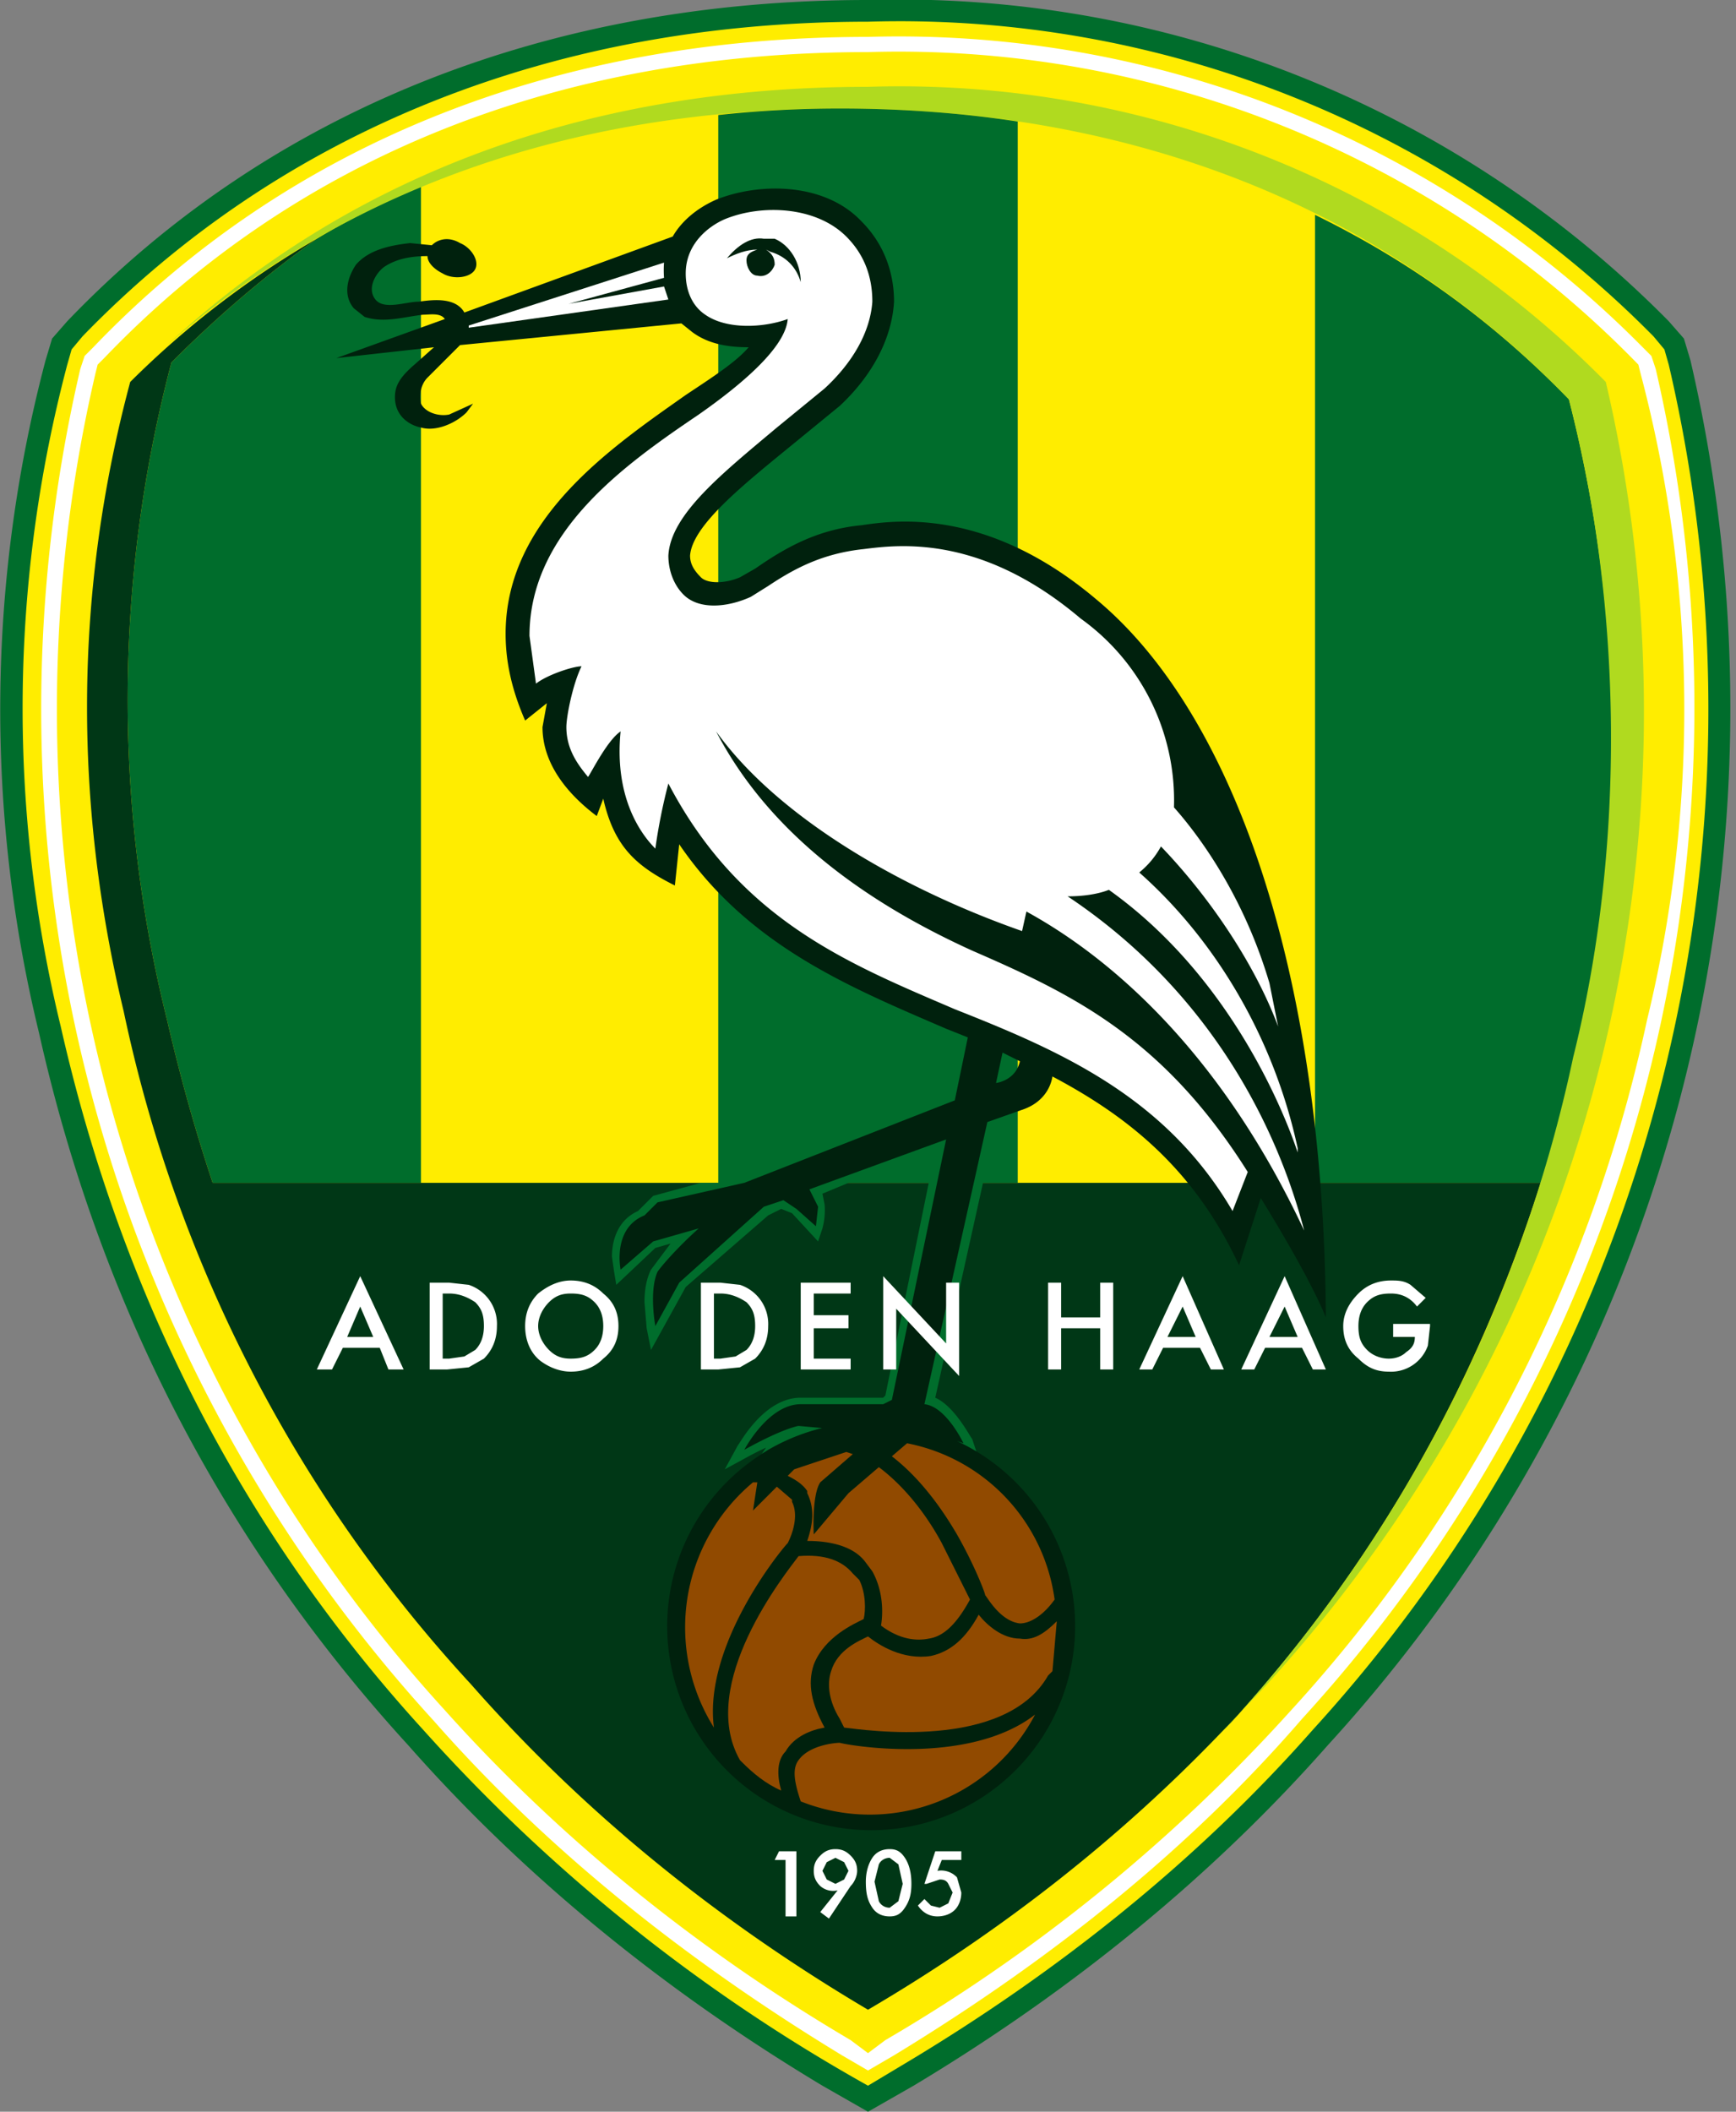 <svg height="973" width="800" xmlns="http://www.w3.org/2000/svg"><rect width="100%" height="100%" fill="#808080" stroke="none"/><path d="m779 166-3-10-7-8a498 498 0 0 0 -369-148c-148 0-276 51-369 148l-7 8-3 10a630 630 0 0 0 -3 310c28 125 85 235 170 328 52 59 116 112 191 157l21 12 21-12c75-45 139-98 191-157a708 708 0 0 0 167-638z" fill="#006d2c"/><path d="m769 168-2-7-5-6a488 488 0 0 0 -362-145c-145 0-270 50-362 145l-5 6-2 7a620 620 0 0 0 -3 305c28 124 84 233 167 324a799 799 0 0 0 205 164l15-9c74-44 138-96 190-155a698 698 0 0 0 164-629z" fill="#ffed00"/><path d="m763 170-2-6-4-4a482 482 0 0 0 -357-143c-144 0-267 49-357 143l-4 4-2 6a691 691 0 0 0 163 623c51 58 114 109 188 154l12 7 12-7c74-45 137-96 188-155a691 691 0 0 0 163-622zm-4 300a684 684 0 0 1 -164 318 785 785 0 0 1 -187 152l-8 6-8-6c-73-43-136-95-187-152a684 684 0 0 1 -161-616l1-4 3-3c89-93 210-141 352-141a475 475 0 0 1 355 144l1 4a605 605 0 0 1 3 298z" fill="#fff"/><path d="m79 167a609 609 0 0 0 -2 303c6 26 13 51 21 75h96v-459c-17 7-33 15-48 24-24 17-46 36-67 57zm644 17c-34-35-72-63-117-85v446h104a640 640 0 0 0 13-361z" fill="#006d2c"/><path d="m567 794c66-72 113-155 143-249h-612c-8-24-15-49-21-75a609 609 0 0 1 2-303c21-21 43-40 67-57a420 420 0 0 0 -86 66c-26 97-26 194-3 290a657 657 0 0 0 160 310c51 58 112 108 183 150 63-37 117-80 163-128z" fill="#003716"/><path d="m740 176a457 457 0 0 0 -340-136c-135 0-242 44-323 119 79-69 182-109 310-109 142 0 255 50 336 134 25 96 26 207 2 303a657 657 0 0 1 -158 307l-4 4 20-21a665 665 0 0 0 157-601z" fill="#b0da1f"/><path d="m387 50c-19 0-38 1-56 3v492h-8l-22 6-7 7c-9 4-12 13-12 21l1 7 1 6 18-17 7-2-9 12c-2 4-3 9-3 15l1 12 2 10 16-29 38-33 6-3 5 2 12 13 2-6a32 32 0 0 0 1-11l-1-5 12-5h37l-20 98-1 1h-38c-17 0-28 21-29 22l-6 11 11-6a164 164 0 0 1 8-4l-2 3 3-2c31-18 68-16 96 1l-2-6c-1-1-8-15-17-19l22-99h16v-489c-26-4-54-6-82-6z" fill="#006d2c"/><path d="m505 276c-51-43-94-36-108-34-21 2-36 11-49 20l-7 4c-7 3-15 3-18 0s-5-6-5-10c1-14 25-33 47-51l22-18c15-14 24-31 25-48 0-14-5-27-15-37-17-18-47-18-67-10-9 4-16 10-20 17l-96 35c-4-7-14-6-21-5-6 0-16 4-20-1s0-12 4-15c6-4 13-5 20-5 0 3 3 6 7 8 5 3 13 2 15-2s-2-10-7-12c-5-3-10-2-13 1l-10-1c-9 1-19 3-25 10-4 6-6 14-1 20l5 4c9 3 18 0 27-1 3 0 8-1 10 2l-50 18 45-5-9 8c-7 6-9 10-9 15 0 9 7 13 12 14 7 2 16-2 21-7l3-4-11 5c-5 1-11-1-13-5-1-4 0-9 3-12l12-12 3-3 102-10 5 4c8 6 18 7 26 7-6 7-17 14-29 22-34 24-83 57-83 110 0 11 2 24 9 40l10-8-2 11c0 18 13 32 25 41l3-8c5 22 15 31 33 40l2-19c32 47 79 66 123 85l10 4-6 29-97 38-40 9-6 6c-15 6-11 25-11 25l15-13 21-6c-9 8-17 17-19 20-4 9-1 25-1 25l11-20 39-35 9-3 6 4 9 8 1-9-4-8 63-23-25 120-4 2h-38c-15 0-26 21-26 21 18-10 25-11 25-11l11 1a94 94 0 1 0 62 6l3 1s-8-17-18-18l29-130 17-6c8-3 12-9 13-15 34 18 65 42 86 87l10-31c8 13 23 38 30 55-1-158-42-278-106-331zm-46 223 3-14 8 4c-2 9-11 10-11 10z" fill="#00210d"/><path d="m306 132-44 8 44-12a49 49 0 0 1 0-7l-90 29v1l92-13z" fill="#fff"/><path d="m448 438c-44-20-92-51-118-101 28 39 84 72 141 92l2-9c42 23 91 68 128 147-7-27-31-102-109-154 7 0 14-1 19-3 59 42 83 109 87 121v-2c-11-51-38-96-73-127a40 40 0 0 0 10-12c24 25 44 56 54 83l-4-20c-13-44-36-72-44-81a103 103 0 0 0 -43-87c-46-39-84-34-100-32-19 2-32 9-44 17l-8 5c-11 5-24 6-31-1-5-5-7-12-7-18 1-19 25-38 50-59l22-18c13-12 21-26 22-40 0-12-4-22-12-30-14-14-39-15-56-8-7 3-18 11-18 25 0 8 3 15 9 19 10 7 27 6 38 2-1 13-21 30-41 44-34 23-78 54-78 102l3 22c5-4 17-8 21-8-4 8-7 23-7 28 0 10 5 17 10 23 2-3 9-17 15-21-3 30 9 47 16 54a261 261 0 0 1 6-30c33 63 83 83 132 104 48 19 97 40 128 93l7-18c-39-62-81-82-127-102z" fill="#fff"/><path d="m369 130c0-9-5-17-12-20h-5c-6-1-12 3-17 9 4-2 9-4 14-4-3 1-5 2-5 5s2 7 5 7c4 1 7-2 8-5 0-3-1-5-4-7l2 1c7 2 12 7 14 14z" fill="#00210d"/><path d="m146 631h7l5-10h17l4 10h7l-20-43zm14-15 6-14 6 14zm56-24-9-1h-9v40h8l10-1 7-4c4-4 6-9 6-15a19 19 0 0 0 -13-19zm3 30-5 3-7 1h-3v-30h3c5 0 9 2 12 4 3 3 4 6 4 11 0 4-1 8-4 11zm44-32c-5 0-10 2-15 6-4 4-6 9-6 15s2 12 7 16c4 3 9 5 14 5 6 0 11-2 15-6 5-4 7-9 7-15s-2-11-7-15c-4-4-9-6-15-6zm11 32c-3 3-6 4-11 4-4 0-7-1-10-4s-5-7-5-11 2-8 5-11 6-4 10-4c5 0 8 1 11 4s4 7 4 11-1 8-4 11zm67-30-9-1h-9v40h8l10-1 7-4c4-4 6-9 6-15a19 19 0 0 0 -13-19zm3 30-5 3-7 1h-3v-30h3c5 0 9 2 12 4 3 3 4 6 4 11 0 4-1 8-4 11zm25 9h23v-5h-17v-14h16v-6h-16v-10h17v-5h-23zm67-12-29-31v43h6v-28l29 31v-43h-6zm71-12h-18v-16h-6v40h6v-19h18v19h6v-40h-6zm18 24h6l5-10h17l5 10h6l-19-43zm13-15 7-14 6 14zm34 15h6l5-10h17l5 10h6l-19-43zm13-15 7-14 6 14zm57-6v6h10c0 3-1 5-4 7-2 2-5 3-8 3s-7-1-10-4-4-6-4-11c0-4 1-8 4-11s6-4 11-4 9 2 12 6l4-4-7-6c-3-2-6-2-9-2-6 0-11 2-15 6s-7 9-7 15 2 11 7 15c4 4 8 6 14 6a18 18 0 0 0 18-12l1-9v-1zm-285 247h5v26h5v-30h-8zm28-5c-3 0-5 1-7 3s-3 4-3 7 1 5 3 7a9 9 0 0 0 8 2l-8 10 4 3 10-15c2-2 3-5 3-7 0-3-1-5-3-7s-4-3-7-3zm4 14-4 2-4-2-2-4 2-4 4-2 4 2 2 4zm21-14c-3 0-6 1-8 4s-3 7-3 11c0 6 1 9 3 12s5 4 8 4 5-1 7-4 3-6 3-11-1-9-3-12-4-4-7-4zm4 24-4 3c-2 0-4-1-5-3l-2-9 2-8c1-2 3-3 5-3l4 3 2 9zm27-11a10 10 0 0 0 -9-3l2-5h9v-4h-12l-5 15h1l6-2c1 0 3 0 4 2l2 4-2 5-4 2-4-1-3-3-3 3c2 3 5 5 9 5 3 0 6-1 8-3s3-5 3-8z" fill="#fff"/><g fill="#914a00"><path d="m487 747c-6 6-11 9-17 8-8 0-15-6-19-11-6 11-13 17-22 19-13 2-24-5-29-9-4 2-14 6-17 16-2 6-1 14 4 22l2 4c9 1 74 11 94-24l2-2z"/><path d="m380 796c-6-11-8-20-5-29 5-13 19-19 23-21 1-4 1-12-2-18l-3-3c-5-6-13-9-25-8-6 8-47 59-27 94l1 1c5 5 11 10 18 13-2-7-2-14 2-18 4-7 12-10 18-11z"/><path d="m387 803c-2 0-14 1-19 8-3 4-2 10 1 19a86 86 0 0 0 108-40c-31 24-87 14-90 13zm-24-92s6-11 2-19v-1l-7-6-11 11 2-13h-2a87 87 0 0 0 -18 113c-5-38 31-82 34-85zm9-24v1c4 8 2 16 0 22 12 0 22 3 27 10l3 4c5 9 5 19 4 25 4 3 12 8 22 6 7-1 13-7 19-18l-13-26c-7-13-17-26-29-35l-14 12-16 19s-1-18 3-24l15-13-3-1-24 8-3 3c4 2 7 4 9 7zm69 20c8 14 13 27 13 28 1 1 7 12 16 13 5 0 11-4 16-11a85 85 0 0 0 -68-72l-7 6c13 10 23 24 30 36z"/></g></svg>